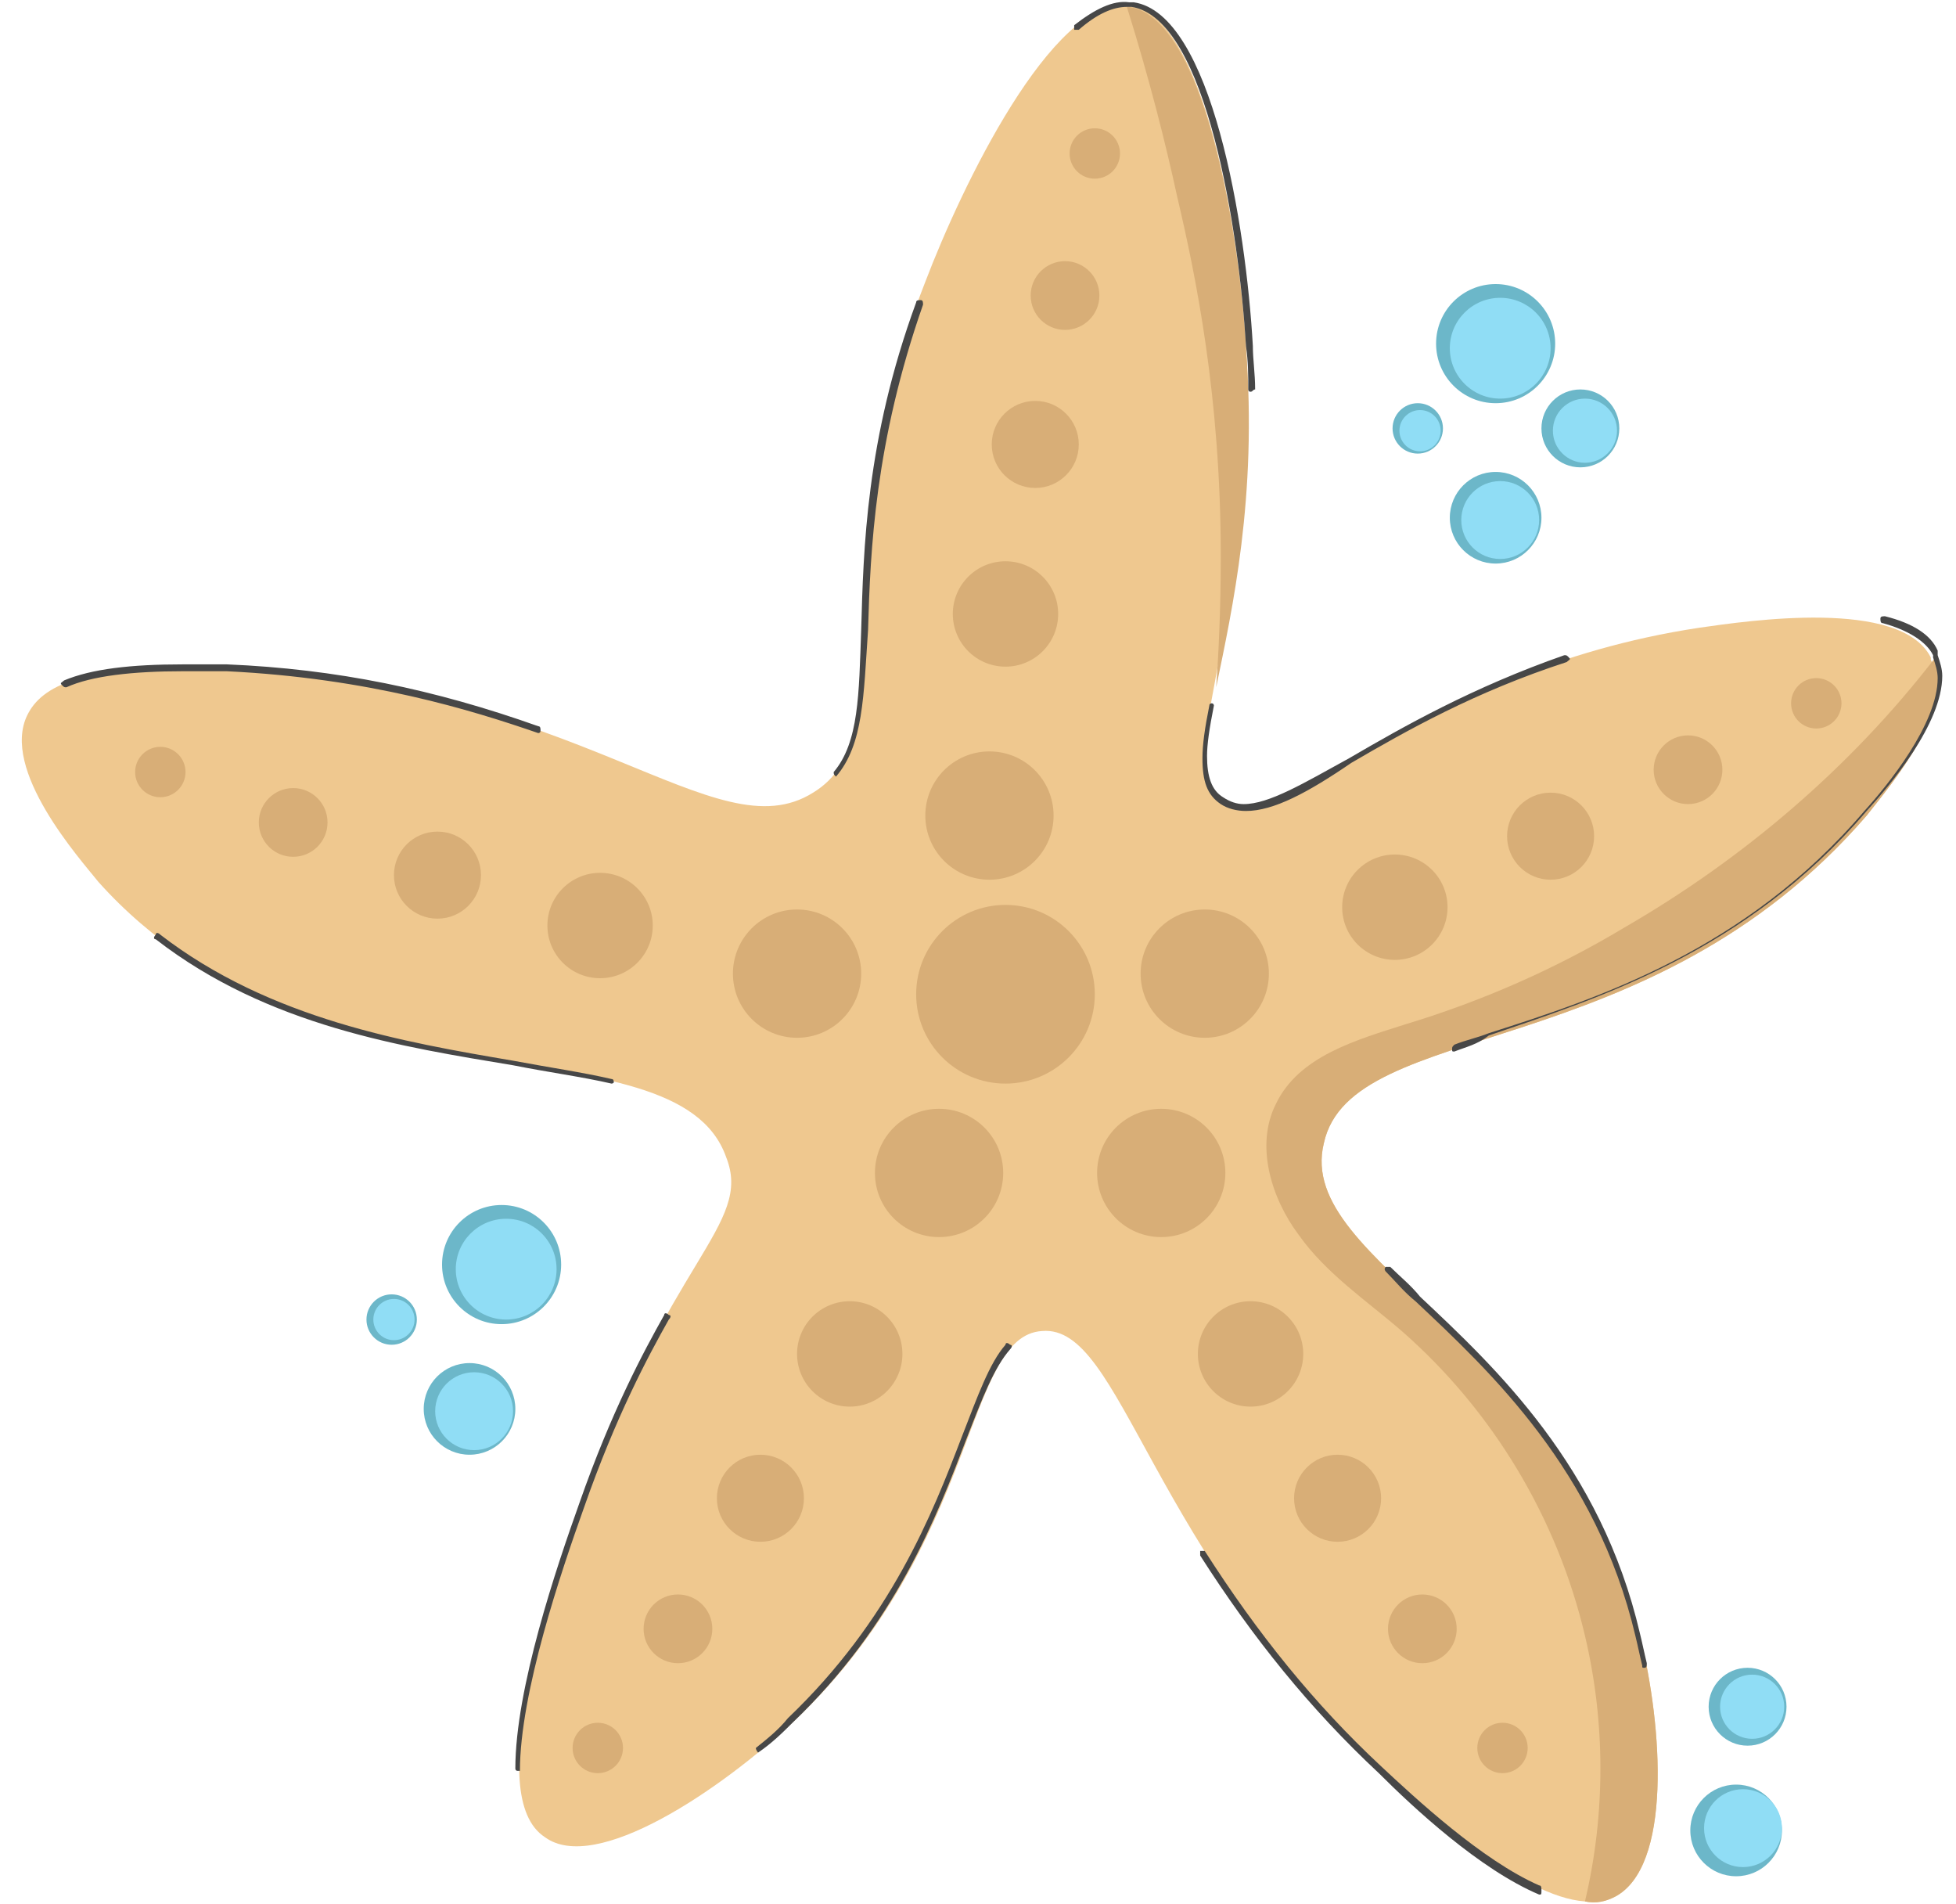 <?xml version="1.0" encoding="UTF-8"?>
<!DOCTYPE svg PUBLIC '-//W3C//DTD SVG 1.0//EN'
          'http://www.w3.org/TR/2001/REC-SVG-20010904/DTD/svg10.dtd'>
<svg height="83.1" preserveAspectRatio="xMidYMid meet" version="1.0" viewBox="5.5 8.5 85.4 83.1" width="85.4" xmlns="http://www.w3.org/2000/svg" xmlns:xlink="http://www.w3.org/1999/xlink" zoomAndPan="magnify"
><g id="change1_1"
  ><path d="M87,44.1c-9.5,11-22.5,8.8-23.7,14.3c-1.3,5.3,10.7,8.5,13.8,21.5c1,4,1.4,10.1-1.1,11.4 c-0.4,0.2-0.8,0.3-1.3,0.2c-2.8-0.2-6.8-3.9-8.8-5.7c-10.3-9.7-11.4-19.5-14.9-19.2c-3.4,0.2-2.7,9.3-10.8,17 c-3.3,3.1-8.7,6.7-10.9,5.1C26.5,86.9,29.6,78,31,74.1C34.6,63.5,38.4,62,37.2,59c-2.2-6.2-18-1.5-27.4-12C9,46,5.5,42.1,6.7,39.7 c0.6-1.2,2.3-2.3,8.7-2c15.5,0.7,21.3,8.1,25.6,5.4c4.1-2.5,0-9.8,4.9-22.3c1.6-4.2,5.5-12.3,8.8-12.1c0,0,0.1,0,0.1,0 c3.3,0.5,4.8,9.9,5.1,14.9c0.4,6.6-0.8,11.5-1.4,14.9c-0.5,2.6-0.7,4.3,0.3,5c2.7,1.9,8.3-5.7,20.9-7.6c2.1-0.3,8.8-1.3,10.1,1.3 c0,0,0,0.1,0,0.1C90.9,39.4,88.1,42.7,87,44.1z" fill="#EFC88F"
  /></g
  ><g id="change2_1"
  ><path d="M87,44.1c-9.5,11-22.5,8.8-23.7,14.3c-1.3,5.3,10.7,8.5,13.8,21.5c1,4,1.4,10.1-1.1,11.4 c-0.4,0.2-0.8,0.3-1.3,0.2c0.9-3.8,0.9-7.8,0-11.6c-1.2-5.1-4-9.8-8-13.3c-1.5-1.3-3.3-2.5-4.5-4.2c-1.2-1.6-1.9-3.9-1-5.7 c1-2.1,3.5-2.8,5.7-3.5c3.3-1,6.5-2.4,9.5-4.2c5.2-3,9.9-7,13.6-11.8C90.9,39.4,88.1,42.7,87,44.1z" fill="#D8AE77"
  /></g
  ><g id="change2_2"
  ><path d="M58.6,38.5c0.1-1.4,0.2-3.4,0.2-5.7c0-7-1.1-12.3-1.9-15.7c-0.5-2.3-1.2-5.1-2.2-8.3c0,0,0.1,0,0.1,0 c3.3,0.5,4.8,9.9,5.1,14.9C60.4,30.2,59.3,35.1,58.6,38.5z" fill="#D8AE77"
  /></g
  ><g id="change2_3"
  ><circle cx="84.8" cy="39.2" fill="#D8AE77" r="1.1"
  /></g
  ><g id="change2_4"
  ><circle cx="79.2" cy="42.1" fill="#D8AE77" r="1.5"
  /></g
  ><g id="change2_5"
  ><circle cx="73.2" cy="45" fill="#D8AE77" r="1.9"
  /></g
  ><g id="change2_6"
  ><circle cx="66.4" cy="48.1" fill="#D8AE77" r="2.3"
  /></g
  ><g id="change2_7"
  ><circle cx="58.1" cy="51" fill="#D8AE77" r="2.8"
  /></g
  ><g id="change2_8"
  ><circle cx="53.3" cy="15.2" fill="#D8AE77" r="1.1"
  /></g
  ><g id="change2_9"
  ><circle cx="52" cy="21.4" fill="#D8AE77" r="1.5"
  /></g
  ><g id="change2_10"
  ><circle cx="50.7" cy="27.9" fill="#D8AE77" r="1.9"
  /></g
  ><g id="change2_11"
  ><circle cx="49.4" cy="35.3" fill="#D8AE77" r="2.3"
  /></g
  ><g id="change2_12"
  ><circle cx="48.7" cy="44.1" fill="#D8AE77" r="2.8"
  /></g
  ><g id="change2_13"
  ><circle cx="49.4" cy="51.9" fill="#D8AE77" r="3.9"
  /></g
  ><g id="change2_14"
  ><circle cx="12.5" cy="42.2" fill="#D8AE77" r="1.1"
  /></g
  ><g id="change2_15"
  ><circle cx="18.3" cy="44.4" fill="#D8AE77" r="1.5"
  /></g
  ><g id="change2_16"
  ><circle cx="24.6" cy="46.7" fill="#D8AE77" r="1.9"
  /></g
  ><g id="change2_17"
  ><circle cx="31.7" cy="48.9" fill="#D8AE77" r="2.3"
  /></g
  ><g id="change2_18"
  ><circle cx="40.3" cy="51" fill="#D8AE77" r="2.8"
  /></g
  ><g id="change2_19"
  ><circle cx="31.6" cy="84.8" fill="#D8AE77" r="1.1"
  /></g
  ><g id="change2_20"
  ><circle cx="35.1" cy="79.6" fill="#D8AE77" r="1.5"
  /></g
  ><g id="change2_21"
  ><circle cx="38.7" cy="73.9" fill="#D8AE77" r="1.9"
  /></g
  ><g id="change2_22"
  ><circle cx="42.6" cy="67.6" fill="#D8AE77" r="2.3"
  /></g
  ><g id="change2_23"
  ><circle cx="46.5" cy="59.7" fill="#D8AE77" r="2.8"
  /></g
  ><g id="change2_24"
  ><circle cx="71.1" cy="84.8" fill="#D8AE77" r="1.1"
  /></g
  ><g id="change2_25"
  ><circle cx="67.6" cy="79.6" fill="#D8AE77" r="1.5"
  /></g
  ><g id="change2_26"
  ><circle cx="63.9" cy="73.9" fill="#D8AE77" r="1.9"
  /></g
  ><g id="change2_27"
  ><circle cx="60.1" cy="67.6" fill="#D8AE77" r="2.3"
  /></g
  ><g id="change2_28"
  ><circle cx="56.2" cy="59.7" fill="#D8AE77" r="2.8"
  /></g
  ><g id="change3_1"
  ><path d="M72.7,91.2C72.7,91.2,72.7,91.2,72.7,91.2c-2.6-1.1-5.5-3.8-7-5.3c-3-2.8-5.5-5.9-7.8-9.5 c0-0.1,0-0.1,0-0.2c0.1,0,0.1,0,0.2,0c2.3,3.6,4.8,6.7,7.7,9.4c1.5,1.4,4.4,4.1,6.9,5.2c0.1,0,0.1,0.1,0.1,0.2 C72.8,91.2,72.8,91.2,72.7,91.2z M28.1,85.8L28.1,85.8c-0.1,0-0.1-0.1-0.1-0.1c0-3.5,1.8-8.8,2.8-11.6l0,0c1.4-4,2.8-6.6,3.7-8.2 c0-0.1,0.1-0.1,0.2,0c0.1,0,0.1,0.1,0,0.2c-0.9,1.6-2.3,4.2-3.7,8.2l0,0c-1,2.8-2.8,8.1-2.8,11.5C28.3,85.8,28.2,85.8,28.1,85.8z M38.6,85C38.6,85,38.6,85,38.6,85c-0.1-0.1-0.1-0.2-0.1-0.2c0.5-0.4,1-0.8,1.4-1.3c4.5-4.3,6.3-8.9,7.6-12.3 c0.7-1.8,1.2-3.2,1.9-4c0-0.1,0.1-0.1,0.2,0c0.1,0,0.1,0.1,0,0.2c-0.7,0.8-1.2,2.1-1.9,3.9c-1.3,3.4-3.1,8.1-7.6,12.4 C39.7,84.1,39.2,84.6,38.6,85C38.7,85,38.7,85,38.6,85z M77.3,81.3c-0.1,0-0.1,0-0.1-0.1c-0.1-0.4-0.2-0.9-0.3-1.3 c-1.7-7.2-6.3-11.5-9.6-14.6c-0.5-0.4-0.9-0.9-1.3-1.3c0,0-0.1-0.1,0-0.2c0,0,0.1,0,0.2,0c0.4,0.4,0.9,0.8,1.3,1.3 c3.3,3.1,7.9,7.4,9.6,14.7c0.1,0.4,0.2,0.9,0.3,1.3C77.4,81.2,77.4,81.3,77.3,81.3C77.3,81.3,77.3,81.3,77.3,81.3z M32.2,55.8 C32.2,55.8,32.2,55.8,32.2,55.8c-1.3-0.3-2.8-0.5-4.3-0.8c-4.8-0.8-10.7-1.7-15.6-5.5c-0.1,0-0.1-0.1,0-0.2c0-0.1,0.1-0.1,0.2,0 c4.8,3.7,10.7,4.7,15.4,5.5c1.6,0.3,3,0.5,4.3,0.8c0.1,0,0.1,0.1,0.1,0.2C32.3,55.7,32.3,55.8,32.2,55.8z M69,54.4 c-0.1,0-0.1,0-0.1-0.1c0-0.1,0-0.1,0.1-0.2c0.5-0.2,1-0.3,1.5-0.5c4.7-1.5,11.2-3.6,16.4-9.7c1-1.1,3.2-3.8,3.2-5.8 c0-0.3-0.1-0.6-0.2-0.9c0,0,0,0,0,0c0,0,0,0,0-0.1c-0.3-0.6-1.1-1.1-2.2-1.4c-0.1,0-0.1-0.1-0.1-0.2s0.1-0.1,0.2-0.1 c1.2,0.3,2,0.8,2.3,1.5c0,0,0,0,0,0.1c0,0,0,0,0,0.1c0.1,0.3,0.2,0.6,0.2,0.9c0,2.1-2.3,4.8-3.3,5.9c-5.3,6.2-11.8,8.2-16.5,9.8 C70,54.1,69.5,54.2,69,54.4C69,54.4,69,54.4,69,54.4z M59.9,43.9c-0.4,0-0.8-0.1-1.1-0.3c-0.6-0.4-0.8-1-0.8-2 c0-0.6,0.1-1.3,0.3-2.3c0-0.1,0.1-0.1,0.1-0.1c0.1,0,0.1,0.1,0.1,0.1c-0.2,1-0.3,1.7-0.3,2.2c0,0.9,0.2,1.5,0.7,1.8 c0.3,0.2,0.6,0.3,0.9,0.3c1.1,0,2.6-0.9,4.6-2c2.4-1.4,5.4-3.1,9.4-4.5c0.1,0,0.1,0,0.2,0.1s0,0.1-0.1,0.2c-4,1.3-7,3-9.4,4.4 C62.6,43.1,61.1,43.9,59.9,43.9z M42,42.4C41.9,42.4,41.9,42.4,42,42.4c-0.1-0.1-0.1-0.1-0.1-0.2c1.1-1.3,1.1-3.4,1.2-6.2 c0.1-3.5,0.2-8.3,2.4-14.3c0-0.1,0.1-0.1,0.2-0.1c0.1,0,0.1,0.1,0.1,0.2c-2.1,6-2.3,10.7-2.4,14.2C43.2,38.9,43.2,41,42,42.4 C42,42.4,42,42.4,42,42.4z M29,40.5C29,40.5,28.9,40.5,29,40.5c-2.9-1-7.4-2.4-13.6-2.7c-0.7,0-1.3,0-1.9,0c-2.2,0-4,0.2-5.1,0.7 c-0.1,0-0.1,0-0.2-0.1s0-0.1,0.1-0.2c1.2-0.5,2.9-0.7,5.2-0.7c0.6,0,1.2,0,1.9,0c4.8,0.2,9.1,1.1,13.6,2.7c0.1,0,0.1,0.1,0.1,0.2 C29.1,40.5,29,40.5,29,40.5z M60.1,25.6c-0.1,0-0.1-0.1-0.1-0.1c0-0.6,0-1.2-0.1-1.9c-0.3-4.9-1.7-14.3-5-14.8c0,0-0.1,0-0.1,0 c-0.1,0-0.1,0-0.1,0c-0.6,0-1.3,0.3-2.1,1c-0.1,0-0.1,0-0.2,0c0-0.1,0-0.1,0-0.2c0.9-0.7,1.7-1.1,2.4-1c0,0,0.1,0,0.2,0 c3.4,0.5,4.9,9.7,5.2,15c0,0.6,0.1,1.2,0.1,1.9C60.2,25.5,60.2,25.6,60.1,25.6C60.1,25.6,60.1,25.6,60.1,25.6z" fill="#474747"
  /></g
  ><g id="change4_1"
  ><circle cx="70.8" cy="23.5" fill="#6CB7C9" r="2.6"
  /></g
  ><g id="change5_1"
  ><circle cx="71" cy="23.7" fill="#90DDF5" r="2.2"
  /></g
  ><g id="change4_2"
  ><circle cx="70.8" cy="31.1" fill="#6CB7C9" r="2"
  /></g
  ><g id="change5_2"
  ><circle cx="71" cy="31.2" fill="#90DDF5" r="1.7"
  /></g
  ><g id="change4_3"
  ><circle cx="74.5" cy="27.2" fill="#6CB7C9" r="1.7"
  /></g
  ><g id="change5_3"
  ><circle cx="74.7" cy="27.3" fill="#90DDF5" r="1.4"
  /></g
  ><g id="change4_4"
  ><circle cx="81.3" cy="88.4" fill="#6CB7C9" r="2"
  /></g
  ><g id="change5_4"
  ><circle cx="81.6" cy="88.3" fill="#90DDF5" r="1.7"
  /></g
  ><g id="change4_5"
  ><circle cx="81.8" cy="83" fill="#6CB7C9" r="1.7"
  /></g
  ><g id="change5_5"
  ><circle cx="82" cy="83" fill="#90DDF5" r="1.4"
  /></g
  ><g id="change4_6"
  ><circle cx="67.4" cy="27.2" fill="#6CB7C9" r="1.1"
  /></g
  ><g id="change5_6"
  ><circle cx="67.5" cy="27.3" fill="#90DDF5" r=".9"
  /></g
  ><g id="change4_7"
  ><circle cx="27.4" cy="63.7" fill="#6CB7C9" r="2.6"
  /></g
  ><g id="change5_7"
  ><circle cx="27.6" cy="63.9" fill="#90DDF5" r="2.2"
  /></g
  ><g id="change4_8"
  ><circle cx="26" cy="70" fill="#6CB7C9" r="2"
  /></g
  ><g id="change5_8"
  ><circle cx="26.2" cy="70.1" fill="#90DDF5" r="1.7"
  /></g
  ><g id="change4_9"
  ><circle cx="22.6" cy="66.1" fill="#6CB7C9" r="1.1"
  /></g
  ><g id="change5_9"
  ><circle cx="22.7" cy="66.1" fill="#90DDF5" r=".9"
  /></g
></svg
>
